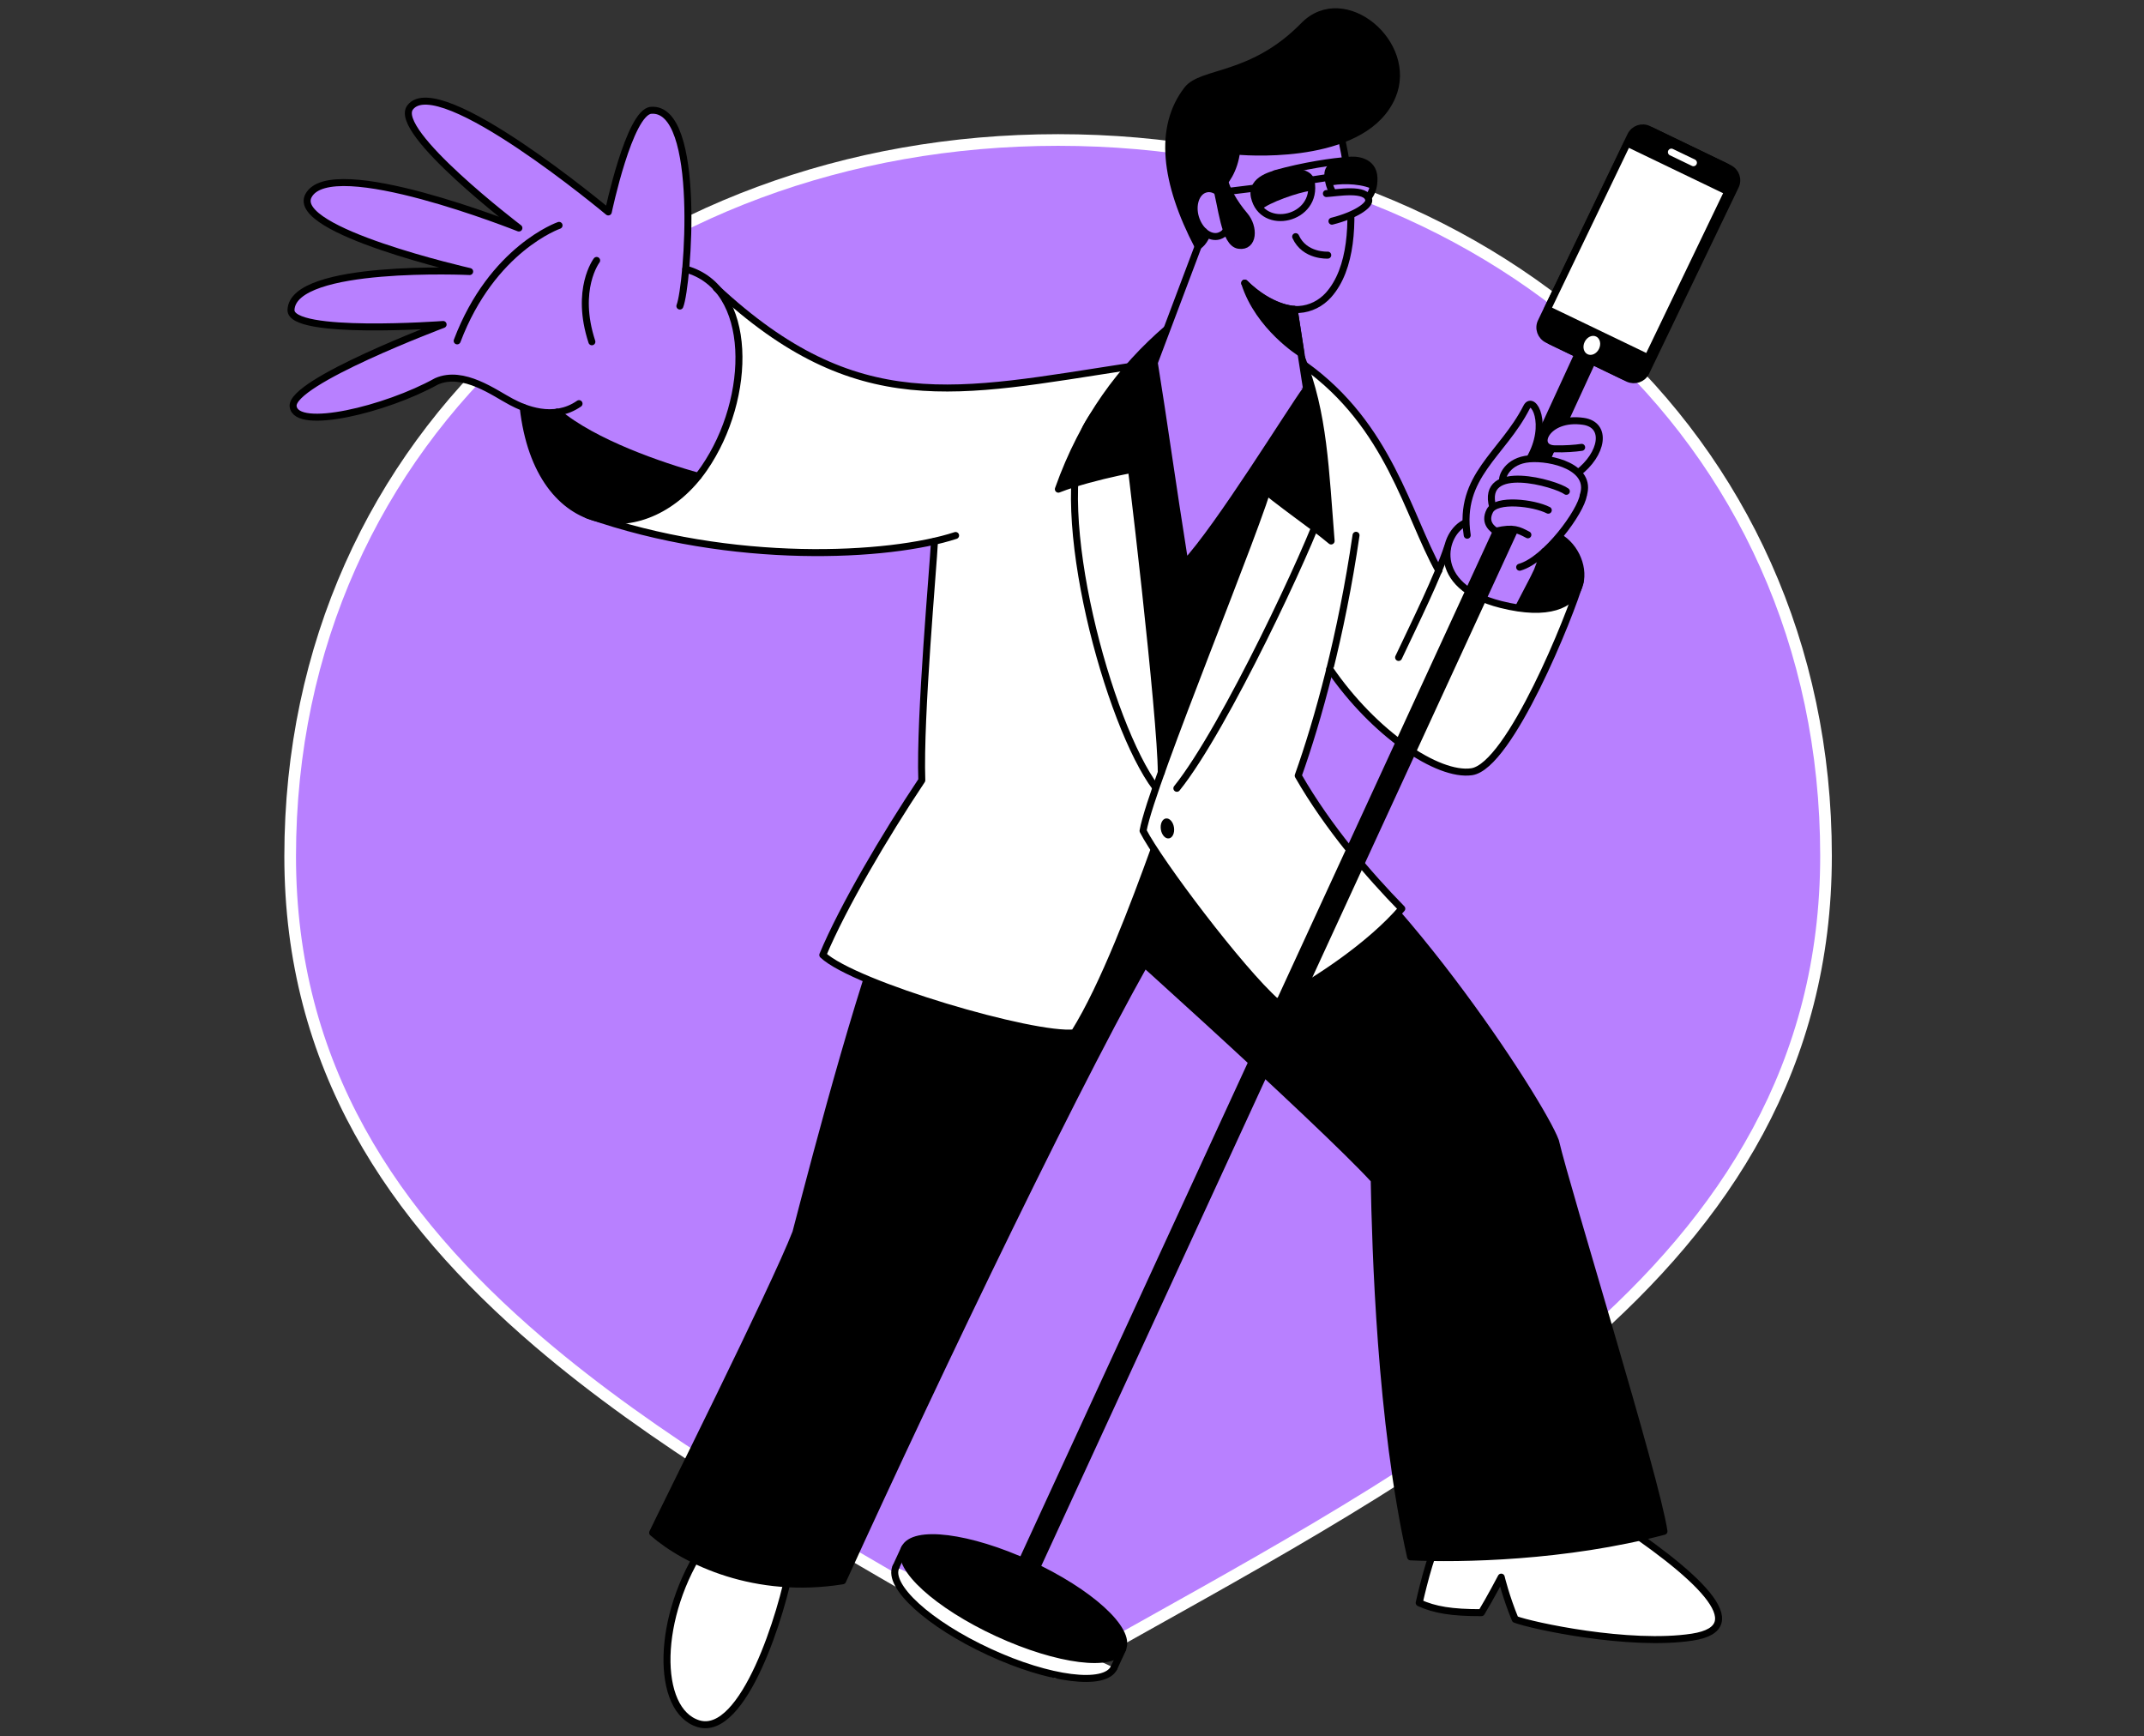 <svg width="368" height="298" viewBox="0 0 368 298" fill="none" xmlns="http://www.w3.org/2000/svg">
<rect x="0" y="0" width="368" height="298" fill="#333333" stroke="none"/>
<g clip-path="url(#clip0)">
<path d="M182.879 286.667L182.847 286.686L182.817 286.706C182.141 287.157 181.154 287.137 180.361 286.676C173.775 282.751 167.069 278.876 160.346 274.991C136.332 261.115 112.114 247.12 92.452 230.315C67.335 208.847 49.805 182.91 49.805 146.969C49.805 74.335 108.72 24.026 181.613 24.026C254.507 24.026 313.421 74.248 313.421 146.881C313.421 182.831 296.254 209.033 271.329 230.638C249.966 249.155 222.989 264.227 196.328 279.122C191.827 281.637 187.334 284.147 182.879 286.667Z" fill="#B880FF" stroke="white" stroke-width="2"/>
<path d="M260.466 104.274L252.618 101.785L249.443 98.812L248.332 95.156L249.045 92.28L250.78 89.756L252.683 89.235L256.616 91.446L264.796 95.498L260.466 104.274Z" fill="#B880FF"/>
<path d="M90.025 67.154C89.872 70.681 90.696 75.165 91.915 78.621C93.135 82.077 95.005 86.171 99.785 87.884C104.565 89.597 105.337 90.124 109.146 88.805C113 87.478 115.253 86.535 117.487 84.257C119.721 81.98 122.491 77.177 122.491 77.177L90.025 67.154Z" fill="black"/>
<path d="M122.919 82.091L115.665 80.479L103.495 75.653L97.726 72.293L92.242 67.783L113.505 45.218L119.127 46.71L122.136 48.602L123.974 50.672L125.571 53.886L130.69 65.966L122.919 82.091Z" fill="#B880FF"/>
<path d="M191.217 286.215C189.689 289.491 180.1 288.282 169.779 283.497C159.414 278.719 152.286 272.201 153.769 268.931" fill="white"/>
<path d="M191.217 286.215C189.689 289.491 180.1 288.282 169.779 283.497C159.414 278.719 152.286 272.201 153.769 268.931" stroke="black" stroke-width="1.2" stroke-miterlimit="10" stroke-linecap="round" stroke-linejoin="round"/>
<path d="M121.021 264.899C112.505 277.357 112.495 293.586 119.891 295.822C127.622 298.145 134.286 276.888 135.806 268.127" fill="white"/>
<path d="M121.021 264.899C112.505 277.357 112.495 293.586 119.891 295.822C127.622 298.145 134.286 276.888 135.806 268.127" stroke="black" stroke-width="1.2" stroke-miterlimit="10" stroke-linecap="round" stroke-linejoin="round"/>
<path d="M275.874 260.05C291.338 270.135 301.224 279.32 290.457 280.965C279.69 282.61 262.91 278.996 260.07 277.909C258.459 274.006 257.673 270.668 257.673 270.668C257.673 270.668 255.781 274.277 254.271 276.766C249.108 276.771 246.267 276.283 243.594 275.078C244.335 271.784 246.03 265.071 247.483 263.42C248.937 261.768 273.928 258.78 275.874 260.05Z" fill="white" stroke="black" stroke-width="1.2" stroke-miterlimit="10" stroke-linecap="round" stroke-linejoin="round"/>
<path d="M155.04 150.808C148.702 165.146 140.419 196.931 136.609 211.528C132.975 220.935 113.413 260.068 112.024 263.046C117.719 268.031 129.743 273.709 144.634 271.295C161.106 235.171 186.597 182.039 199.013 161.01C177.376 155.786 155.04 150.808 155.04 150.808Z" fill="black" stroke="black" stroke-width="1.2" stroke-miterlimit="10" stroke-linecap="round" stroke-linejoin="round"/>
<path d="M218.496 137.656C237.916 148.289 264.532 189.126 266.988 195.85C268.993 204.442 284.242 253.562 285.608 262.804C268.726 267.274 250.611 267.598 242.112 267.191C236.905 243.967 236.094 214.217 235.87 202.495C227.173 192.944 186.149 155.875 180.479 151.348C194.431 141.886 213.409 141.476 218.496 137.656Z" fill="black" stroke="black" stroke-width="1.2" stroke-miterlimit="10" stroke-linecap="round" stroke-linejoin="round"/>
<path d="M224.169 63.441C227.272 64.442 229.892 67.407 232.124 70.247C234.363 73.132 237.521 78.412 239.986 82.784C242.452 87.156 246.952 97.902 246.952 97.902L248.369 95.104C248.369 95.104 248.076 96.808 249.187 98.344C250.297 99.88 253.028 102.967 258.761 103.981C264.495 104.995 267.046 104.191 267.046 104.191L262.351 110.579L254.001 130.157L248.099 131.058L238.174 125.844L227.083 113.293" fill="white"/>
<path d="M105.296 89.854C114.424 91.364 121.195 94.34 132.071 94.615C142.94 94.845 151.408 94.75 157.743 93.367C164.079 91.984 160.131 93.002 160.131 93.002L162.017 98.707L173.686 142.796L194.022 144.945L211.772 142.233L197.596 110.099L190.848 68.946L195.518 62.7L187.551 63.964C187.551 63.964 170.75 66.853 162.958 66.845C155.165 66.837 147.922 65.593 140.521 62.113C133.12 58.633 123.51 50.051 123.51 50.051C123.51 50.051 125.782 51.641 126.342 56.211C126.902 60.782 126.284 68.806 125.241 71.639C124.199 74.472 121.688 80.066 119.499 82.336C117.31 84.607 113.999 87.372 112.168 88.067C110.273 88.633 105.296 89.854 105.296 89.854Z" fill="white"/>
<path d="M160.394 92.916C160.203 97.094 157.837 122.95 158.22 133.91C151.842 143.459 144.633 155.718 141.225 163.891C146.663 169.008 177.456 178.041 184.391 177.259C189.506 169.101 194.802 154.876 198.078 145.846" fill="white"/>
<path d="M160.394 92.916C160.203 97.094 157.837 122.95 158.22 133.91C151.842 143.459 144.633 155.718 141.225 163.891C146.663 169.008 177.456 178.041 184.391 177.259C189.506 169.101 194.802 154.876 198.078 145.846" stroke="black" stroke-width="1.2" stroke-miterlimit="10" stroke-linecap="round" stroke-linejoin="round"/>
<path d="M116.696 52.522C118.068 49.131 120.495 18.241 111.749 18.932C108.013 19.226 104.409 36.373 104.409 36.373C104.409 36.373 75.337 12.047 70.41 18.424C67.207 22.509 89.064 39.132 89.064 39.132C89.064 39.132 56.854 26.258 52.948 33.586C49.765 39.604 80.616 46.601 80.616 46.601C80.616 46.601 50.296 45.194 49.948 53.176C49.753 57.632 76.057 55.688 76.057 55.688C76.057 55.688 49.766 65.56 50.316 69.763C50.865 73.967 66.208 70.286 74.921 65.451C79.541 63.408 84.963 67.512 87.768 68.974C89.926 70.12 94.968 72.346 99.386 69.274" fill="#B880FF"/>
<path d="M116.696 52.522C118.068 49.131 120.495 18.241 111.749 18.932C108.013 19.226 104.409 36.373 104.409 36.373C104.409 36.373 75.337 12.047 70.41 18.424C67.207 22.509 89.064 39.132 89.064 39.132C89.064 39.132 56.854 26.258 52.948 33.586C49.765 39.604 80.616 46.601 80.616 46.601C80.616 46.601 50.296 45.194 49.948 53.176C49.753 57.632 76.057 55.688 76.057 55.688C76.057 55.688 49.766 65.56 50.316 69.763C50.865 73.967 66.208 70.286 74.921 65.451C79.541 63.408 84.963 67.512 87.768 68.974C89.926 70.12 94.968 72.346 99.386 69.274" stroke="black" stroke-width="1.2" stroke-miterlimit="10" stroke-linecap="round" stroke-linejoin="round"/>
<path d="M102.408 44.7C102.408 44.7 98.647 49.655 101.59 58.656Z" fill="#B880FF"/>
<path d="M102.408 44.7C102.408 44.7 98.647 49.655 101.59 58.656" stroke="black" stroke-width="1.2" stroke-miterlimit="10" stroke-linecap="round" stroke-linejoin="round"/>
<path d="M95.956 38.679C95.956 38.679 84.483 42.645 78.469 58.501Z" fill="#B880FF"/>
<path d="M95.956 38.679C95.956 38.679 84.483 42.645 78.469 58.501" stroke="black" stroke-width="1.2" stroke-miterlimit="10" stroke-linecap="round" stroke-linejoin="round"/>
<path d="M100.828 88.37C125.676 97.114 152.693 95.614 164.02 91.901" stroke="black" stroke-width="1.2" stroke-miterlimit="10" stroke-linecap="round" stroke-linejoin="round"/>
<path d="M89.801 69.908C92.396 92.931 111.268 94.243 120.859 80.377C129.198 68.269 129.401 49.382 117.711 46.189" stroke="black" stroke-width="1.2" stroke-miterlimit="10" stroke-linecap="round" stroke-linejoin="round"/>
<path d="M193.755 62.924C164.292 67.425 147.088 71.898 122.958 49.444" stroke="black" stroke-width="1.2" stroke-miterlimit="10" stroke-linecap="round" stroke-linejoin="round"/>
<path d="M95.643 70.722C101.947 76.075 113.657 80.002 119.823 81.734Z" fill="#B880FF"/>
<path d="M95.643 70.722C101.947 76.075 113.657 80.002 119.823 81.734" stroke="black" stroke-width="1.2" stroke-miterlimit="10" stroke-linecap="round" stroke-linejoin="round"/>
<path d="M198.387 135.196C190.298 124.491 180.253 87.715 186.234 73.754C187.217 71.437 192.352 64.613 197.78 60.004" fill="white"/>
<path d="M198.387 135.196C190.298 124.491 180.253 87.715 186.234 73.754C187.217 71.437 192.352 64.613 197.78 60.004" stroke="black" stroke-width="1.2" stroke-miterlimit="10" stroke-linecap="round" stroke-linejoin="round"/>
<path d="M232.752 91.865C230.257 109.028 226.184 123.711 222.827 133.121C227.981 142.108 235.034 150.251 240.606 155.946C235.24 162.16 226.294 168.183 219.131 171.997C212.897 166.495 198.897 147.888 196.197 142.584C197.657 134.339 216.321 89.627 218.085 82.165" fill="white"/>
<path d="M232.752 91.865C230.257 109.028 226.184 123.711 222.827 133.121C227.981 142.108 235.034 150.251 240.606 155.946C235.24 162.16 226.294 168.183 219.131 171.997C212.897 166.495 198.897 147.888 196.197 142.584C197.657 134.339 216.321 89.627 218.085 82.165" stroke="black" stroke-width="1.2" stroke-miterlimit="10" stroke-linecap="round" stroke-linejoin="round"/>
<path d="M214.462 81.981C220.597 87.13 225.039 89.955 228.477 92.841C227.495 80.682 227.246 70.9 223.396 61.392" fill="black"/>
<path d="M214.462 81.981C220.597 87.13 225.039 89.955 228.477 92.841C227.495 80.682 227.246 70.9 223.396 61.392" stroke="black" stroke-width="1.2" stroke-miterlimit="10" stroke-linecap="round" stroke-linejoin="round"/>
<path d="M200.323 56.434C192.544 63.155 186.015 71.713 181.66 83.95C187.837 81.531 197.374 79.982 197.374 79.982" fill="black"/>
<path d="M200.323 56.434C192.544 63.155 186.015 71.713 181.66 83.95C187.837 81.531 197.374 79.982 197.374 79.982" stroke="black" stroke-width="1.2" stroke-miterlimit="10" stroke-linecap="round" stroke-linejoin="round"/>
<path d="M218.097 44.821L208.005 36.405L198.117 62.211C198.117 62.211 211.811 71.875 224.446 66.164C223.988 63.468 218.097 44.821 218.097 44.821Z" fill="#B880FF"/>
<path d="M213.647 48.59C217.24 52.19 220.808 53.212 222.96 53.114C224.924 52.998 226.72 52.078 228.021 50.635C236.131 41.559 228.921 18.503 228.921 18.503C228.921 18.503 220.742 16.571 220.139 16.848C219.536 17.124 206.596 22.651 206.596 22.651L205.665 34.964" fill="#B880FF"/>
<path d="M213.647 48.59C217.24 52.19 220.808 53.212 222.96 53.114C224.924 52.998 226.72 52.078 228.021 50.635C236.131 41.559 228.921 18.503 228.921 18.503C228.921 18.503 220.742 16.571 220.139 16.848C219.536 17.124 206.596 22.651 206.596 22.651L205.665 34.964" stroke="black" stroke-width="1.2" stroke-miterlimit="10" stroke-linecap="round" stroke-linejoin="round"/>
<path d="M206.245 34.23C206.245 34.23 211.43 32.562 212.262 25.934C215.816 26.267 234.432 27.111 238.951 16.555C242.82 7.481 230.707 -2.701 223.77 4.398C214.918 13.45 206.282 12.142 203.78 15.382C198.777 21.863 199.893 31.282 205.627 42.254C207.735 40.964 208.02 36.495 208.02 36.495L206.245 34.23Z" fill="black" stroke="black" stroke-width="1.2" stroke-miterlimit="10" stroke-linecap="round" stroke-linejoin="round"/>
<path d="M227.897 43.785C227.897 43.785 223.923 44.023 222.388 40.615" stroke="black" stroke-width="1.2" stroke-miterlimit="10" stroke-linecap="round" stroke-linejoin="round"/>
<path d="M209.198 33.042C208.464 32.462 207.643 32.219 206.853 32.478C205.31 32.944 204.539 35.136 205.198 37.341C205.858 39.545 207.644 40.978 209.232 40.505C209.758 40.332 210.174 40.038 210.473 39.578" fill="#B880FF"/>
<path d="M209.198 33.042C208.464 32.462 207.643 32.219 206.853 32.478C205.31 32.944 204.539 35.136 205.198 37.341C205.858 39.545 207.644 40.978 209.232 40.505C209.758 40.332 210.174 40.038 210.473 39.578" stroke="black" stroke-width="1.2" stroke-miterlimit="10" stroke-linecap="round" stroke-linejoin="round"/>
<path d="M210.467 39.54C210.545 39.434 210.616 39.281 210.694 39.175" stroke="black" stroke-width="1.2" stroke-miterlimit="10" stroke-linecap="round" stroke-linejoin="round"/>
<path d="M227.98 30.449C227.71 30.49 224.962 30.91 224.962 30.91" stroke="black" stroke-width="1.2" stroke-miterlimit="10" stroke-linecap="round" stroke-linejoin="round"/>
<path d="M215.353 32.286L209.198 33.041" stroke="black" stroke-width="1.2" stroke-miterlimit="10" stroke-linecap="round" stroke-linejoin="round"/>
<path d="M213.647 48.59C216.047 56.153 223.277 60.626 223.277 60.626L222.128 53.103C222.128 53.103 218.144 52.974 213.647 48.59Z" fill="black" stroke="black" stroke-width="1.2" stroke-miterlimit="10" stroke-linecap="round" stroke-linejoin="round"/>
<path d="M224.252 66.701L222.128 53.103" stroke="black" stroke-width="1.2" stroke-miterlimit="10" stroke-linecap="round" stroke-linejoin="round"/>
<path d="M206.619 39.705L198.124 62.256" stroke="black" stroke-width="1.2" stroke-miterlimit="10" stroke-linecap="round" stroke-linejoin="round"/>
<path d="M192.998 71.246C194.106 78.499 199.322 123.205 199.323 132.563" stroke="black" stroke-width="1.2" stroke-miterlimit="10" stroke-linecap="round" stroke-linejoin="round"/>
<path d="M198.124 62.256C199.776 72.469 201.104 82.363 203.389 96.72C209.213 90.483 221.472 70.537 224.258 66.746" fill="#B880FF"/>
<path d="M198.124 62.256C199.776 72.469 201.104 82.363 203.389 96.72C209.213 90.483 221.472 70.537 224.258 66.746" stroke="black" stroke-width="1.2" stroke-miterlimit="10" stroke-linecap="round" stroke-linejoin="round"/>
<path d="M201.998 135.29C210.328 124.935 224.931 93.475 226.919 87.178" stroke="black" stroke-width="1.2" stroke-miterlimit="10" stroke-linecap="round" stroke-linejoin="round"/>
<path d="M223.91 62.65C238.456 73.06 241.548 88.17 246.96 97.947" stroke="black" stroke-width="1.2" stroke-miterlimit="10" stroke-linecap="round" stroke-linejoin="round"/>
<path d="M228.239 114.822C235.829 125.879 246.781 133.288 252.599 132.446C259.138 131.493 269.636 105.455 271.219 99.819" fill="white"/>
<path d="M228.239 114.822C235.829 125.879 246.781 133.288 252.599 132.446C259.138 131.493 269.636 105.455 271.219 99.819" stroke="black" stroke-width="1.2" stroke-miterlimit="10" stroke-linecap="round" stroke-linejoin="round"/>
<path d="M267.554 92.126C273.406 95.427 274.159 107.898 257.618 103.741C245.058 100.588 247.649 91.295 251.642 89.67" stroke="black" stroke-width="1.2" stroke-miterlimit="10" stroke-linecap="round" stroke-linejoin="round"/>
<path d="M248.46 93.891C246.719 99.09 243.09 106.421 240.059 112.832" stroke="black" stroke-width="1.2" stroke-miterlimit="10" stroke-linecap="round" stroke-linejoin="round"/>
<path d="M174.261 276.312C173.9 276.367 173.526 276.332 173.131 276.162C172.141 275.714 171.73 274.532 172.178 273.542L271.085 58.809C271.533 57.818 272.715 57.407 273.705 57.855C274.696 58.303 275.107 59.485 274.659 60.475L175.752 275.209C175.474 275.804 174.892 276.216 174.261 276.312Z" fill="black"/>
<path d="M225.041 31.128C226.271 37.671 216.643 39.834 215.302 33.769C214.661 30.778 218.615 29.805 220.063 29.63C221.564 29.493 224.714 29.288 225.041 31.128Z" fill="#B880FF" stroke="black" stroke-width="1.2" stroke-miterlimit="10" stroke-linecap="round" stroke-linejoin="round"/>
<path d="M227.918 30.043C228.285 36.672 236.001 36.784 235.831 30.54C235.73 27.467 232.532 27.356 231.406 27.528C230.235 27.707 227.816 28.169 227.918 30.043Z" fill="#B880FF" stroke="black" stroke-width="1.2" stroke-miterlimit="10" stroke-linecap="round" stroke-linejoin="round"/>
<path d="M218.847 29.815C223.706 28.428 228.939 27.674 231.361 27.535" stroke="black" stroke-width="1.2" stroke-miterlimit="10" stroke-linecap="round" stroke-linejoin="round"/>
<path d="M228.62 37.958C232.793 36.906 235.026 35.227 234.94 34.365C234.686 32.098 229.359 33.143 227.665 33.217" fill="#B880FF"/>
<path d="M228.62 37.958C232.793 36.906 235.026 35.227 234.94 34.365C234.686 32.098 229.359 33.143 227.665 33.217" stroke="black" stroke-width="1.2" stroke-miterlimit="10" stroke-linecap="round" stroke-linejoin="round"/>
<path d="M208.689 31.828C209.701 35.132 210.12 41.798 212.656 42.102C215.199 42.452 215.365 39.015 213.624 36.975C211.884 34.936 210.109 32.072 209.997 29.831" fill="black"/>
<path d="M208.689 31.828C209.701 35.132 210.12 41.798 212.656 42.102C215.199 42.452 215.365 39.015 213.624 36.975C211.884 34.936 210.109 32.072 209.997 29.831" stroke="black" stroke-width="1.2" stroke-miterlimit="10" stroke-linecap="round" stroke-linejoin="round"/>
<path d="M216.433 36.039C217.671 34.79 223.016 32.959 224.876 32.767C226.737 32.575 224.127 29.977 224.127 29.977L221.481 29.551L218.237 30.047L215.949 31.365L215.192 33.048L216.433 36.039Z" fill="black"/>
<path d="M228.245 31.883C229.531 31.548 232.958 31.348 235.372 32.362L235.828 30.217L234.687 28.179L230.679 27.593L229.229 28.367L228.161 29.821L228.245 31.883Z" fill="black"/>
<path d="M199.311 131.274L196.365 99.315L194.059 78.183L198.724 66.175L203.291 96.366L207.942 91.506L215.341 80.188L217.835 84.14L216.766 86.194L202.073 124.905L199.311 131.274Z" fill="black"/>
<path d="M262.472 91.151L261.72 91.358L259.953 90.66L258.716 90.711L257.541 91.167L256.492 90.635L257.208 88.682L262.302 84.308L268.182 87.19L262.472 91.151Z" fill="#B880FF"/>
<path d="M251.838 91.854L256.845 91.135L260.033 90.878L262.246 91.785L260.837 97.348L264.023 95.57L267.981 91.6L271.503 86.59L271.885 82.752L271.145 80.928L272.065 76.085L267.543 75.762L266.144 78.972L258.559 82.436L253.065 88.117L251.838 91.854Z" fill="#B880FF"/>
<path d="M271.765 84.983C271.398 87.713 265.388 96.053 260.838 97.348" stroke="black" stroke-width="1.2" stroke-miterlimit="10" stroke-linecap="round" stroke-linejoin="round"/>
<path d="M251.837 91.854C250.282 81.672 257.884 78.021 262.033 69.873C263.134 67.722 265.987 72.819 262.558 78.737" fill="#B880FF"/>
<path d="M251.837 91.854C250.282 81.672 257.884 78.021 262.033 69.873C263.134 67.722 265.987 72.819 262.558 78.737" stroke="black" stroke-width="1.2" stroke-miterlimit="10" stroke-linecap="round" stroke-linejoin="round"/>
<path d="M270.773 81.215C275.111 77.925 275.959 72.909 271.763 72.305C265.399 71.387 263.107 76.9 266.814 77.026C268.619 77.073 270.397 76.939 271.478 76.774" fill="#B880FF"/>
<path d="M270.773 81.215C275.111 77.925 275.959 72.909 271.763 72.305C265.399 71.387 263.107 76.9 266.814 77.026C268.619 77.073 270.397 76.939 271.478 76.774" stroke="black" stroke-width="1.2" stroke-miterlimit="10" stroke-linecap="round" stroke-linejoin="round"/>
<path d="M271.764 84.983C273.29 80.186 266.338 78.436 262.512 78.743C258.732 79.044 257.651 81.93 257.941 82.623" fill="#B880FF"/>
<path d="M271.764 84.983C273.29 80.186 266.338 78.436 262.512 78.743C258.732 79.044 257.651 81.93 257.941 82.623" stroke="black" stroke-width="1.2" stroke-miterlimit="10" stroke-linecap="round" stroke-linejoin="round"/>
<path d="M268.85 84.322C267.078 82.979 254.054 79.206 256.218 87.035Z" fill="#B880FF"/>
<path d="M268.85 84.322C267.078 82.979 254.054 79.206 256.218 87.035" stroke="black" stroke-width="1.2" stroke-miterlimit="10" stroke-linecap="round" stroke-linejoin="round"/>
<path d="M265.75 87.561C263.249 86.284 256.816 85.515 255.715 87.665C254.615 89.816 256.346 90.888 256.806 91.187" fill="#B880FF"/>
<path d="M265.75 87.561C263.249 86.284 256.816 85.515 255.715 87.665C254.615 89.816 256.346 90.888 256.806 91.187" stroke="black" stroke-width="1.2" stroke-miterlimit="10" stroke-linecap="round" stroke-linejoin="round"/>
<path d="M256.845 91.135C259.784 90.455 260.692 90.962 262.246 91.785" stroke="black" stroke-width="1.2" stroke-miterlimit="10" stroke-linecap="round" stroke-linejoin="round"/>
<path d="M200.638 143.888C201.26 143.793 201.647 142.949 201.503 142.004C201.358 141.058 200.737 140.369 200.115 140.464C199.493 140.559 199.106 141.403 199.25 142.348C199.395 143.293 200.016 143.983 200.638 143.888Z" fill="black"/>
<path d="M260.948 104.108L265.927 93.85L268.185 92.03L270.517 95.224L271.219 99.819L269.386 102.911L265.379 104.445L260.948 104.108Z" fill="black"/>
<path d="M192.679 282.975C194.185 279.706 187.029 273.196 176.695 268.436C166.362 263.676 156.764 262.467 155.258 265.737C153.752 269.006 160.908 275.515 171.241 280.275C181.575 285.035 191.173 286.244 192.679 282.975Z" fill="black" stroke="black" stroke-width="1.2" stroke-miterlimit="10" stroke-linecap="round" stroke-linejoin="round"/>
<path d="M153.769 268.932L155.259 265.707" stroke="black" stroke-width="1.2" stroke-miterlimit="10" stroke-linecap="round" stroke-linejoin="round"/>
<path d="M191.218 286.215L192.708 282.991" stroke="black" stroke-width="1.2" stroke-miterlimit="10" stroke-linecap="round" stroke-linejoin="round"/>
<path d="M265.122 94.619L263.746 98.287L261.607 102.394L260.646 104.247C262.69 100.43 264.069 97.684 265.614 94.221" fill="#B880FF"/>
<path d="M265.122 94.619L263.746 98.287L261.607 102.394L260.646 104.247C262.69 100.43 264.069 97.684 265.614 94.221" stroke="black" stroke-width="1.2" stroke-miterlimit="10" stroke-linecap="round" stroke-linejoin="round"/>
<path d="M279.446 64.954L266.307 58.616C265.161 58.054 264.677 56.699 265.239 55.552L280.598 23.608C281.16 22.462 282.516 21.978 283.662 22.541L296.801 28.878C297.947 29.441 298.431 30.796 297.869 31.942L282.51 63.886C281.948 65.032 280.585 65.471 279.446 64.954Z" fill="black" stroke="black" stroke-width="1.2" stroke-miterlimit="10" stroke-linecap="round" stroke-linejoin="round"/>
<path d="M278.792 64.593L265.608 58.262C264.462 57.7 263.978 56.344 264.54 55.198L279.899 23.254C280.461 22.108 281.817 21.624 282.963 22.187L296.102 28.524C297.248 29.086 297.732 30.442 297.17 31.588L281.811 63.532C281.294 64.671 279.893 65.162 278.792 64.593Z" fill="black" stroke="black" stroke-width="1.2" stroke-miterlimit="10" stroke-linecap="round" stroke-linejoin="round"/>
<path d="M296.558 32.876L279.31 24.576L265.597 53.077L282.845 61.376L296.558 32.876Z" fill="white" stroke="black" stroke-width="1.2" stroke-miterlimit="10" stroke-linecap="round" stroke-linejoin="round"/>
<path d="M286.881 26.106L290.662 27.926" stroke="white" stroke-width="1.2" stroke-miterlimit="10" stroke-linecap="round" stroke-linejoin="round"/>
<path d="M274.457 59.867C274.861 59.028 274.637 58.082 273.956 57.754C273.276 57.427 272.397 57.842 271.993 58.681C271.589 59.52 271.814 60.466 272.494 60.793C273.174 61.121 274.053 60.706 274.457 59.867Z" fill="white"/>
</g>
<defs>
<clipPath id="clip0">
<rect width="368" height="297.99" fill="white"/>
</clipPath>
</defs>
</svg>

